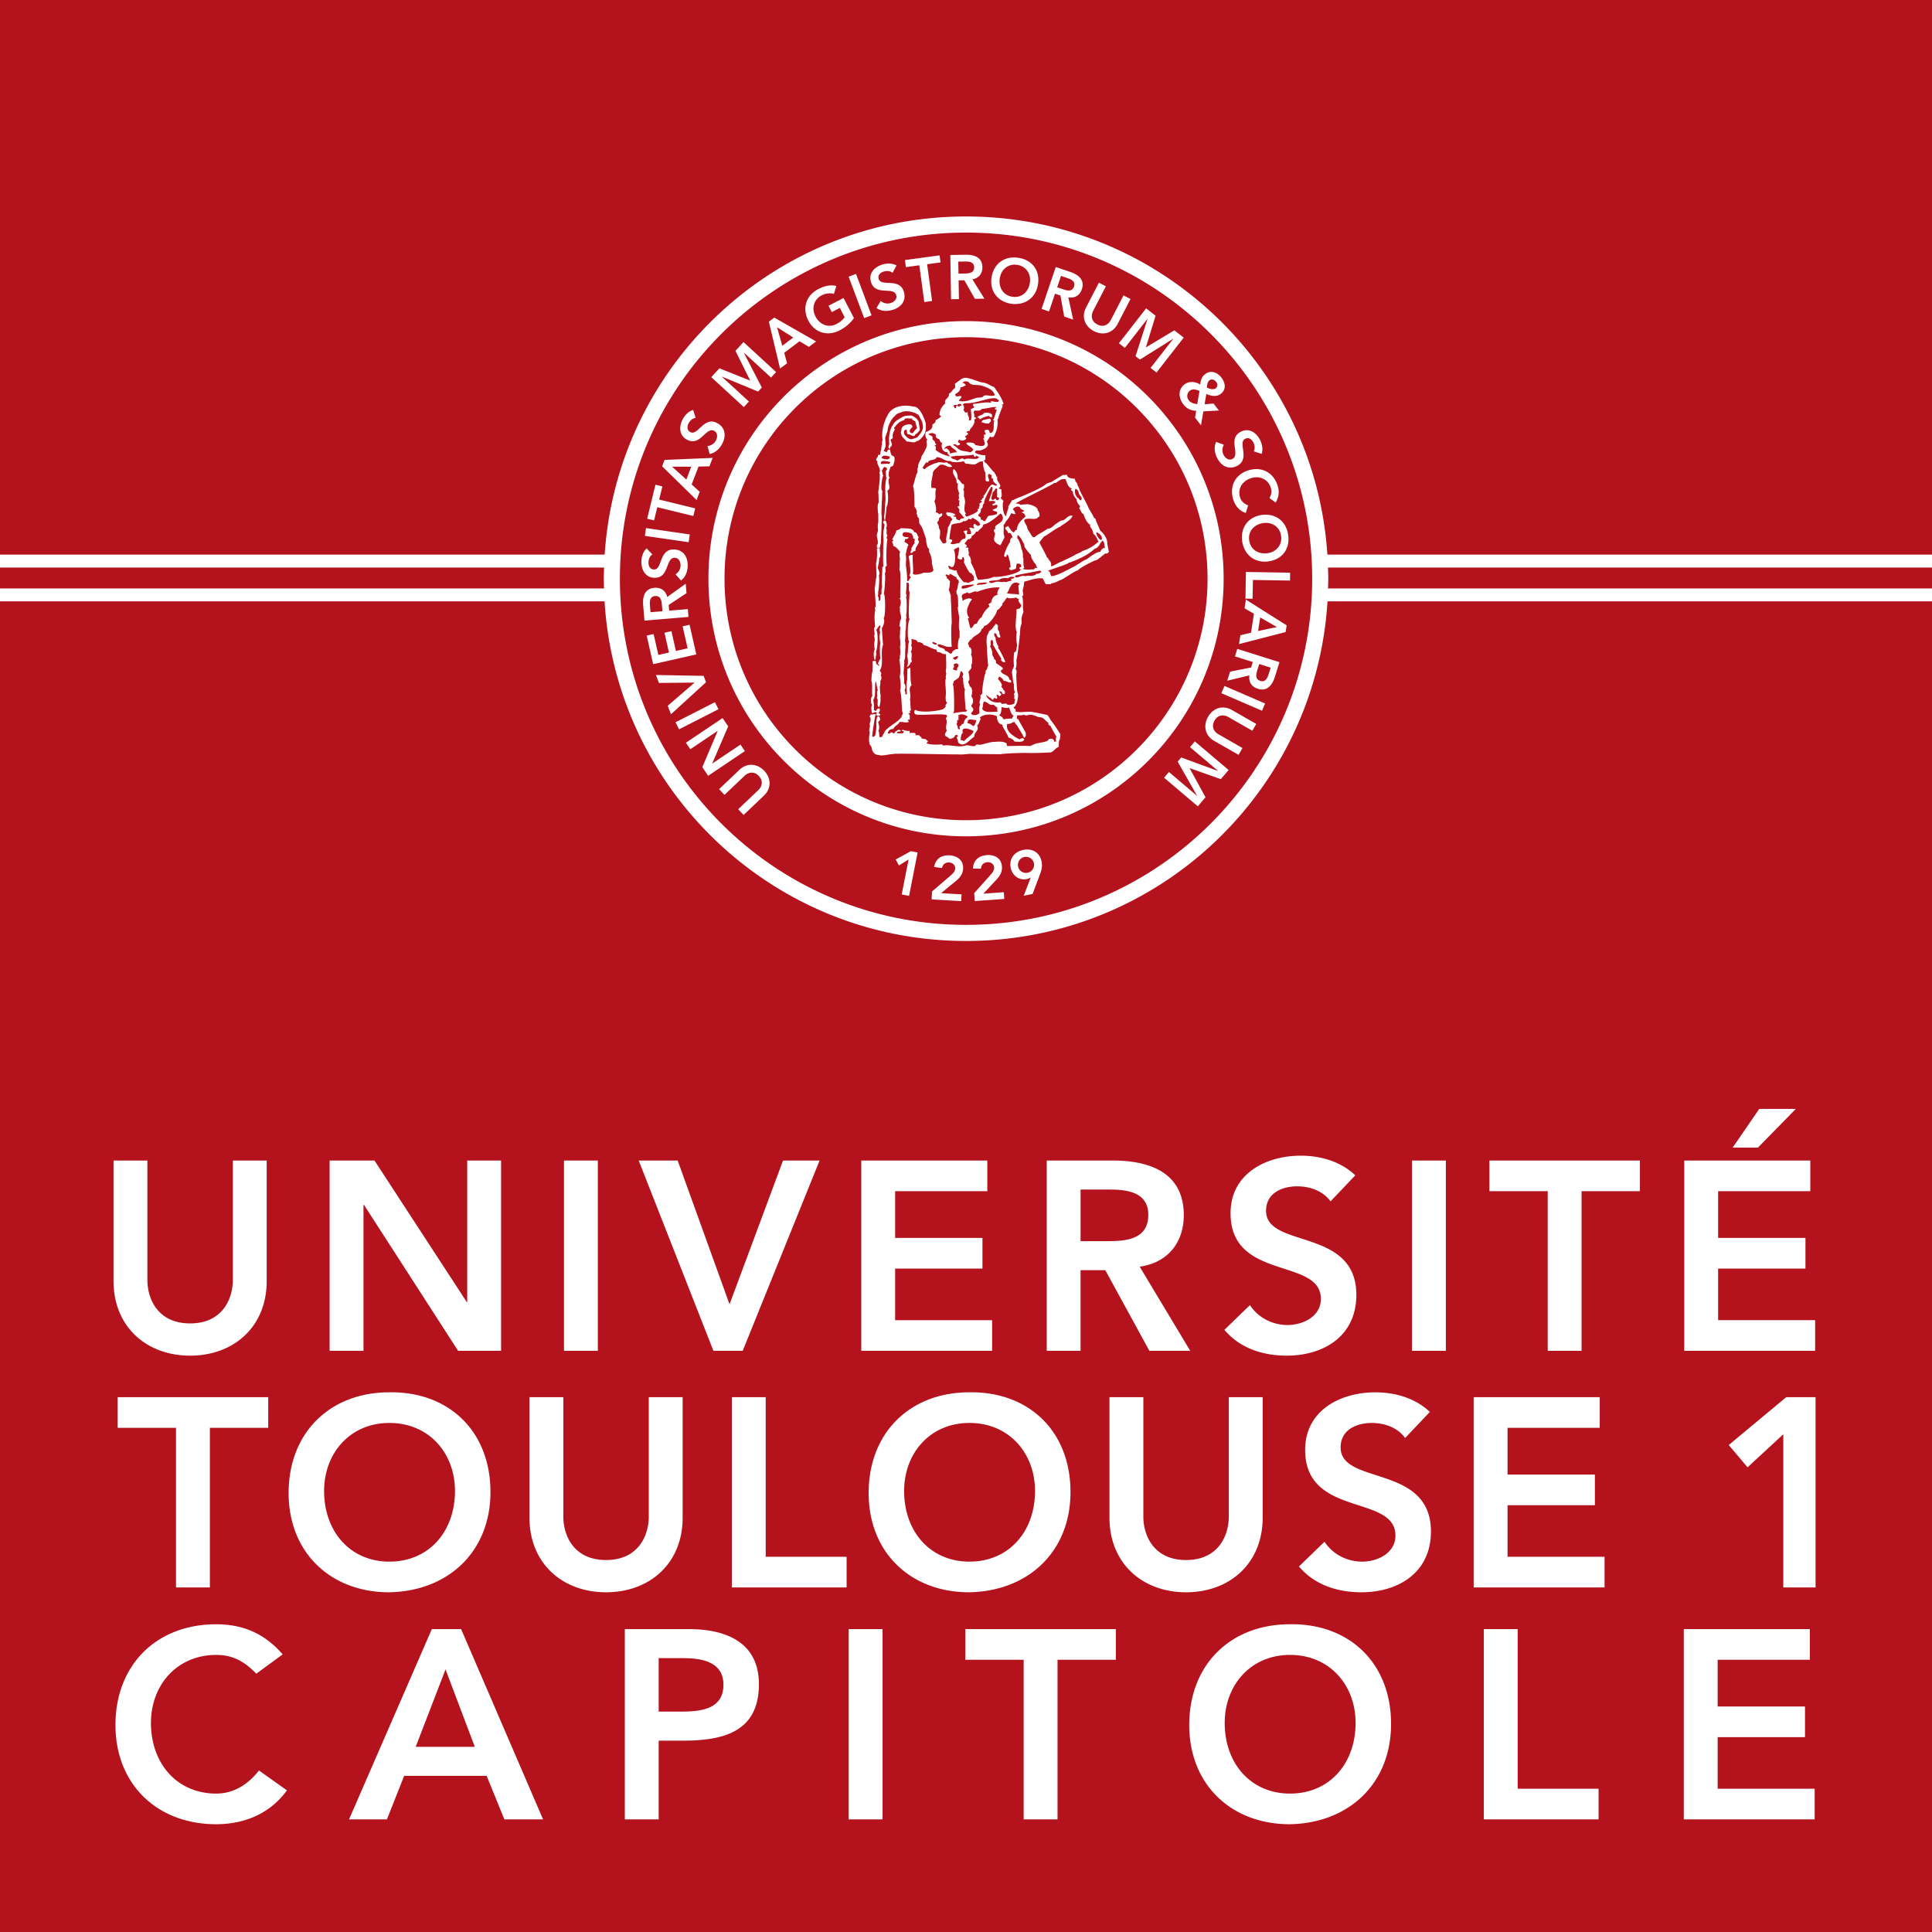<svg xmlns="http://www.w3.org/2000/svg" viewBox="0 -179.996 600 599.996"><path d="M600 420H0v-599.996h600V420z" fill="#b4131d"/><path d="M35.256 180.42v37.39c0 14.273 10.268 23.203 23.786 23.203s23.786-8.93 23.786-23.203v-37.39H72.31v37.056c0 5.847-3.169 13.522-13.27 13.522-10.096 0-13.269-7.675-13.269-13.522V180.42H35.256zm77.791 13.774l29.218 45.313h13.351v-59.088h-10.517v43.902l-.083.083-.084-.083-28.63-43.902h-13.934v59.088h10.516v-45.313h.163zm72.62-13.775h-10.516v59.088h10.517v-59.088zm44.99 59.088l23.872-59.088h-11.348l-16.614 44.652-16.107-44.652h-12.103l23.203 59.088h9.098zm75.963-49.57v-9.518h-39.148v59.088h40.644v-9.51H277.99v-16.026h27.122v-9.513h-27.122v-14.522h28.63zm61.013 7.425c0-13.269-10.68-16.943-22.032-16.943h-20.528v59.096h10.508v-25.042h7.683l13.69 25.042h12.685l-15.695-26.13c8.767-1.253 13.689-7.508 13.689-16.023zm-23.872 8.095h-8.18v-16.022h9.098c5.432 0 11.936.836 11.936 7.846 0 7.674-6.924 8.176-12.854 8.176zm56.1 26.04c-4.673 0-9.098-2.251-11.687-6.174L380.247 233c4.84 5.758 12.017 8.013 19.361 8.013 11.602 0 21.617-6.178 21.617-18.864 0-21.033-28.04-14.272-28.04-26.127 0-5.423 4.841-7.588 9.685-7.588 4.082 0 8.09 1.5 10.342 4.669l7.683-8.095c-4.592-4.339-10.774-6.092-16.944-6.092-10.937 0-21.788 5.676-21.788 17.86 0 21.116 28.043 13.686 28.043 26.625 0 5.423-5.505 8.095-10.345 8.095zm38.649 8.01h10.512v-59.088H438.51v59.088zm24.04-49.573h18.11v49.579h10.512v-49.579h18.114v-9.517H462.55v9.517zm83.797-25.54l-8.257 12.018h7.837l11.777-12.018h-11.357zm-23.288 75.118h40.651v-9.518h-30.13v-16.026H560.7v-9.513h-27.122v-14.521h28.627v-9.518h-39.147v59.096zm-457.881 73.49v-49.579h18.114v-9.518H36.547v9.518h18.114v49.578h10.517zm87.138-29.638c0-18.942-13.016-31.294-31.464-30.963-18.195 0-31.216 12.36-31.216 31.297 0 18.452 13.02 30.804 31.216 30.804 18.448-.334 31.464-12.69 31.464-31.138zm-51.662-.326c0-11.773 8.095-21.124 20.283-21.124 12.267 0 20.361 9.35 20.361 21.124 0 12.6-8.094 21.946-20.36 21.946-12.19 0-20.284-9.346-20.284-21.946zm111.348 8.258v-37.39h-10.517v37.056c0 5.847-3.168 13.522-13.27 13.522-10.1 0-13.269-7.675-13.269-13.522v-37.056H164.43v37.39c0 14.272 10.268 23.203 23.786 23.203s23.786-8.93 23.786-23.203zm25.798-37.392h-10.517v59.092h35.64v-9.517H237.8v-49.575zm94.652 29.46c0-18.942-13.02-31.294-31.468-30.963-18.196 0-31.216 12.36-31.216 31.297 0 18.452 13.02 30.804 31.216 30.804 18.448-.334 31.468-12.69 31.468-31.138zm-51.666-.326c0-11.773 8.094-21.124 20.283-21.124 12.266 0 20.365 9.35 20.365 21.124 0 12.6-8.099 21.946-20.365 21.946-12.189 0-20.283-9.346-20.283-21.946zm111.348 8.258v-37.39H381.62v37.056c0 5.847-3.177 13.522-13.273 13.522-10.101 0-13.27-7.675-13.27-13.522v-37.056h-10.52v37.39c0 14.272 10.263 23.203 23.79 23.203 13.522 0 23.786-8.93 23.786-23.203zm24.206-21.784c0-5.42 4.849-7.593 9.693-7.593 4.082 0 8.09 1.5 10.342 4.674l7.678-8.1c-4.587-4.334-10.77-6.087-16.94-6.087-10.936 0-21.787 5.676-21.787 17.857 0 21.119 28.043 13.685 28.043 26.632 0 5.42-5.505 8.086-10.345 8.086-4.673 0-9.102-2.247-11.687-6.174l-7.932 7.683c4.845 5.754 12.022 8.009 19.366 8.009 11.601 0 21.616-6.174 21.616-18.864 0-21.03-28.047-14.268-28.047-26.123zm51.843 17.945h27.121v-9.514h-27.121v-14.52h28.626v-9.519h-39.147v59.092h40.648v-9.517h-30.127v-16.022zm68.698-18.692l5.84 6.924 11.1-10.264v47.572h10.015v-59.092h-9.102l-17.853 14.86zM67.158 377.02c-12.18 0-20.28-9.346-20.28-21.95 0-11.773 8.1-21.116 20.28-21.116 4.09 0 8.094 1.248 12.437 5.84l8.184-6.007c-5.847-6.76-12.69-9.35-20.703-9.35-18.195 0-31.216 12.351-31.216 31.301 0 18.444 13.02 30.792 31.216 30.792 8.678 0 16.69-3.164 22.033-10.509l-8.678-6.178c-3.927 5.004-8.515 7.177-13.273 7.177zm66.95-51.076l-25.71 59.088h11.768l5.346-13.522h25.617l5.513 13.522h12.014l-25.45-59.088h-9.098zm-5.011 36.554l9.268-24.039 9.094 24.039h-18.362zm84.809-36.56h-19.863v59.097h10.516v-24.455h7.507c12.52 0 23.62-2.67 23.62-17.53 0-13.107-10.35-17.111-21.78-17.111zm-3.006 25.626h-6.34v-16.609h7.506c5.681 0 12.605 1.007 12.605 8.262 0 8.008-7.76 8.347-13.77 8.347zm52.67 33.461h10.517v-59.087h-10.516v59.087zm36.228-49.57h18.11v49.578h10.52v-49.578h18.11v-9.518h-46.74v9.518zm100.746-11.02c-18.191 0-31.216 12.36-31.216 31.297 0 18.453 13.025 30.804 31.216 30.804 18.444-.334 31.465-12.69 31.465-31.138 0-18.941-13.021-31.293-31.465-30.963zm.086 52.584c-12.19 0-20.283-9.347-20.283-21.947 0-11.773 8.094-21.123 20.283-21.123 12.266 0 20.36 9.35 20.36 21.123 0 12.6-8.094 21.947-20.36 21.947zm70.7-51.08h-10.513v59.092h35.636v-9.518H471.33v-49.574zm62.108 33.552h27.122v-9.513h-27.122v-14.521h28.627v-9.518h-39.147v59.092h40.647v-9.518h-30.127V359.49zM272.434-36.74c-.05 1.456 1.288 2.125.664 3.646.13.31.24.795.106.831.139 1.468-.497 4.82-.444 5.355.086.207.102 2.65.118 2.984-.53.64-.22 3.36-.118 3.479-.012 1.02.049 2.108-.053 3.038-.135.065-.11 1.346-.057 1.937.057.546-.31 1.113-.327 1.66-.036.9.506 1.818.22 2.866-.362.045-.179.885-.11 1.22.274-.078.6-.106.828-.22.057-.657.42-1.57.33-2.158-.044-.159.417-7.47.168-8.233-.078-.228.143-3.678.06-3.923.168-.322.087-2.565.221-3.258-.66-.281-.138-4.143.273-4.804-.322-.346-.208-1.125-.493-1.488.363-.318.387-.97.877-1.162.974.236.942.774.334 1.325.277.514-.085 1.66.326 2.047-.689 1.64-.334 6.28-.326 6.57-.07.134-.294 4.718-.391 4.97-.082.225-.155 1.399.224 1.656.061-.375.375-2.785.444-3.866.02-.355.253-.762.33-1.162.25-1.289.209-3.026-.056-4.196 1.517-.657-.363-3.01.721-3.972-.73-.983-.036-2.59.327-3.482.363.012.465-.24.774-.282.163-.917.735-1.978.22-2.924-.999-.11-1.04-1.166-1.219-2.1-.738-.094-.807.473-1.048.885-.26-.195-.587-.326-.99-.387.285-.155.477-1.199.611-1.268.167-1-.086-2.01-.061-3.042.192-.25.26-.877.722-1.876.008-2.088 1.765-4.49 2.202-4.64.75-1.082 1.566-.943 2.381-1.38 1.326-.386 2.65-.097 3.703.274.42.065.775.445.958.445.73.387.673 1.052 1.08 1.54.527.955.588 1.53.666 2.321.122 1.162-.967 2.427-1.672 3.242-.241.281-.93.343-1.142.46-1.31.755-2.296-.57-2.932-1.21-.22-.481-.22-1.016 0-1.277.191-.097.448-.375.665-.273.146.428.065.967.265 1.456 1.064-.094 1.235.718 2.275.481.037-.648.604-.522.913-1.023.261-.229.567-.628.681-.954-.138-.87-.277-1.538-.379-2.447-.575-1.044-1.333-1.537-2.373-1.93-.29.144-.571-.007-.922.083-.885 0-1.464.236-2.116.631-.975.588-2.03 1.053-2.602 2.284-1.032 1.268-1.382 3.984-1.1 5.84-.246.673-.502 1.504.215 1.545-.208-.538.478-.701.559-1.105.106-.53-.265-1.105-.391-1.655.179-.266.497-.392.721-.612-.26-1.126.229-1.974.604-2.647-.082-.159-.24-.236-.273-.44.844-1.036 1.63-2.133 3.205-2.435-.017-.986 1.713-.334 2.373-.554.049.693.86.616 1.11 1.109-.03.27.346 1.342.497 1.88-.2.277-.506.493-.775.828-.245.297-.502.754-.66.77-.486.041-.784-.277-.837-.554-.106-.645.616-1.085.885-1.436-.171-.142-.155-.575-.607-.717-1.118-.204-2.818.42-2.871 1.55.118.121-.127.46-.127.7-.179.465.082.498.127.959.073.705 1.341 1.599 1.603 2.092.844-.05 1.912.436 2.65.167.285-.102.518-.367.84-.38.188 0 1.15-.692 1.868-1.826.713-.926.685-2.471.575-3.752-.127-.208-1.179-4.232-3.283-5.036-.49.065-1.431-.273-1.884-.236 0 0-4.171-.669-6.251 2.181 0 0-2.675 3.887-1.97 8.499-.416.558 0 1.141-.37 1.745.211.575-.25.51.036 1.015-.371.42-.245 1.334-.555 1.823-.142-.057-.338-.065-.554-.053.208.73-.612.88-.547 1.656.004.212.355.081.33.33zm3.857-1.435c.233 1.382-2.304.689-2.471.387.037-1.048 1.843-.648 2.471-.387zm.176 1.655c.024.306-.25.31-.217.612-.832-.163-1.712.04-2.601 0-.583-1.497 2.243-.722 2.818-.612zm-5.638 75.453c-.408.664-.159 1.868 0 2.601.457-.093 1.236-.746 1.497-.053-.033.225-.282.233-.22.551.22.326 1.276.46 1.268-.167-.078-.261-.506-.155-.555-.44.261-.302.681-.926.277-1.387-.77-.122-.758.538-1.162.775-.155-.176-.51-.147-.607-.384.15-.053.142-.677 0-.774.224-.078-.057-2.04-.11-2.21.187-.461.521-1.35.497-1.656.118-.216-.094-3.952.281-4.143.22.277.355 2.312.657 2.654-.57.506.049 1.86-.383 2.484.766.534-.261 2.532.77 2.818.241-.36.396-1.762.445-2.268-.086-.195.008-.893 0-1.378-.13-.294-.253-2.182-.225-2.87.119-.258.2-1.192.115-1.607.444-.396.46-1.358.11-1.876.51-.404-.065-1.036-.281-1.379 1.41-1.822.077-5.815 1.052-8.013-.086-.175-.376-4.979-.384-5.195.143.057 1.138-2.08.547-2.98.628-.6.595-7.202.057-7.68.15 0 .673-5.99.277-6.3.46-.354.18-1.174.22-1.871.082-.273.371-.33.445-.612-.282-.889-.135-7.446.22-8.062-.387-.232-.31-.95 0-1.215-.64-.387.029-1.782-.498-2.32.527-.477.192-2.255-.334-2.32-.18-.02-.457.224-.49.33-.232.652.42.591.38 1.105-.02.35-.196.901-.167 1.215-.196.318-.229 1.04-.212 1.326-.057.314.102 2.344.049 2.813-.062.53-.204 6.953 0 7.401-.041.204-.343.143-.384.339.184.383-.408 5.207 0 5.909-.163.277-.326 1.814-.167 2.377-.88.143.208 2.271-.995 2.1.184-.595-.024-1.26-.273-1.606.294-.147.139-.877.163-1.102.155-.403.526-4.224.224-5.252.58-.505-.265-1.933-.334-2.21 0-.09.607-2.814.44-3.09.726-.633.025-2.052.22-2.982-.358-.187-.709.082-.99.163.318 1.191-.066 4.392-.22 4.474.081 1.651.244 4.432.057 4.587-.22.38-.257 2.602-.392 2.704-.224.636.306 4.433.22 6.243-.285-.012-.212.677-.106.995-.4 1.505-.175 3.56-.057 5.191-.86.612.322 2.165-.387 2.822.301.265.224.913.277 1.431-.135.257-.2 1.252-.11 1.713-.053.212.073.734.11.995-.46.889-.387 2.455 0 3.372.302-.081.298-.913.387-1.435.143-.233.066-.95 0-1.22.518-.848.792-5.871.058-6.74.179.016 1.304-2.308 1.325-.938-.155.029-.412 1.366-.057 1.66-.375.999-.204 2.479.057 3.482-.29.025-.155 4.514 0 4.637-.29.501-.547 1.04-.779 1.602.061.33.526.245.444.718-.281-.16-1.215-.432-1.048-1.378-.244-.294-.88-.151-1.105.053.114.452.02 3.03 0 3.095-.244.693-.244 1.598-.334 2.593-.024.286.188.783.22 1.272.09 1.297-.118 2.745.114 3.7-.64.533-.603 2.148-.114 2.813zm73.03-50.207c.134-1.794-1.844-3.812-2.1-3.812-.123-.286-1.444-3.25-1.49-3.536.013-.171-.244-.493-.5-.501-.539-1.37-1.432-2.39-1.982-3.748-.058-.27-2.447-4.677-2.488-4.922.008-.187-.404-1.158-.665-1.488.004-.926-.848-1.003-.775-1.986-1.047-.204-2.369-.143-2.487-1.268-.428-.02-.832.126-1.215 0-1.08.68-2.227 1.329-3.315 2.039-.612.395-.89.252-1.93.77-1.443 1.509-8.954 4.433-9.227 4.535-.673.2-.804.595-1.273.436-.469.652-.807 1.44-1.325 2.047.396.306-.868 2.524-.497 2.981-1.105.073-1.452-4.004-.938-4.698-.25-.37-.726-.518-.885-.99.693-.482.008-2.003.273-2.708-.338.18-.693-.11-.877-.278 1.517-.917-1.105-2.087-.391-3.535-.404.061-.465-.232-.44-.6-.184 0-.474-.558-.494-.778-.285.024-2.206-2.496-2.373-2.65-.143-.131-.857-.564-.89-.996.013-.245.441-.073.441-.334v-1.326c-1.297-.004-2.332-.281-3.144-.77-.187-.95.848-.616 1.431-.718.828-.147 2.023-.75 2.21-1.162.478-.367.237-1.126-.048-1.603.359-.48.644-1.044.99-1.541.363.22.91.244 1.163 0 .783-1.346 1.394-3.177 1.154-5.363.081-.175.322-.195.338-.44-.114-.342 1.11-3.136 1.321-3.817-.053-.143-.334-.065-.33-.273.175-.094.453-.094.55-.273-.64-2.12-1.867-3.658-2.984-5.305-.029.187-1.896-.845-2.092-.938-.722-.273-1.232-.396-1.823-.44-.38-.03-3.307-1.244-4.645-1.387-1.125-.114-1.688.505-2.316.942a20.23 20.23 0 0 0-1.276.938c.196.273.09.836.11 1.272-.84.387-1.048 1.415-1.929 1.77.2 1.496-1.696 1.63-1.105 2.98-.938.877-1.774 1.836-1.827 3.593.126.229.465.237.502.547-.571.363-.975.864-1.717 1.052.102.889-.518 1.064-.991 1.382.204 1.456-1.011 1.974-2.047 2.373-.286.853-.037 1.945.506 2.32-.539.376-.09 1.232-.172 1.827-.134 1.044-1.513 3.144-1.655 3.369-.004.245-.119.526-.167.713-.033.315-1.032 1.534-.885 2.77-.339.024-.18 1.345-.274 1.708-.285-.004-1.137 3.747-1.329 4.037.57 1.378.38 5.93.497 6.512.213.106 1.02 1.464.56 1.99.142.11.362.702.33 1.101.721.392.424 1.048.546 1.774.073.404.542.844.779 1.325.391.804 1.272 3.544 1.378 3.756-.106 1.077.392 2.284.392 2.54.395.286.676.771.493 1.493.408.265 1.044 2.565.88 3.54.14.114.241 1.43.502 1.929-.167 1.235-1.94.864-3.209.994-.163.184-2.634.97-3.205.274.338-.808-.273-5.098.057-5.91-.522.12-1.182.107-1.321.608.02.253.705 4.046.44 5.192-.06.24-.24.452-.22.611.033.33.481.453.44.767-.607.134-.37 1.11-1.162 1.052.098-1.505-.318-4.535-.383-4.808.061-.432.004-1.06 0-1.21.175-.486.04-1.995-.057-2.268.293-1 .35-2.223.88-2.985-.383-.375-.778-.759-1.374-.934.282-.212.31-.546.27-.832.452-.118 1.096-.049 1.105-.604-.808-.04-1.713-.044-1.82-.668-.256-1.468 2.085-.75 2.762-.494.15.502.693.816.44 1.546 1.073.016.155.97.555 1.435-.49.412-.686 1.122-1.105 1.607.37.514-.404.93-.168 1.488.677-.028.885-.742 1.497-.664-.102-1.489 1.032-1.758 1.1-3.091-.48-.123-.317-.845-.11-1.159-.464-.546-.431-1.598-1.435-1.606-.318-1.444-2.487-1.048-4.086-1.215-.379.305-.742.624-1.386.665-.22 1.12-.852 1.835-1.268 2.76.024.233.31.204.33.44-1.011.51.249.873-.11 1.607 1.003.36 1.562 1.158 2.21 1.88-.265.44-.18 1.399-.167 1.713.204-.025-.004.966 0 1.541.008.343.098 1.64-.11 2.21.726.694.094 7.769.387 8.674a1.202 1.202 0 0 0-.277.383c.616.665.318 1.986 0 2.765.118.183.106 1.064.11 1.325.012.404.302.922.33 1.44.05.652-.044 1.044-.33 1.488.016.261-.102 1.089-.22 1.493.522.212.294 1.121.22 1.655.086.192-.098 1.888-.057 2.096.187.09.196 2.61.057 2.765.012.253.326 2.182-.11 2.87.192.127.11.833-.11 1.163.212.457.57 4.094.11 5.142.082.188.632 3.311.11 4.47.477.575.498 4.905.604 5.093.032.06-.062 1.39.338 1.81-.094.257-.501 1-.501 1.215-1.367 1.852-3.785 2.663-5.192 4.478.086.155-.66 1.133-.66 1.378-.18.233-.363.445-.775.44-.51-.334-.07-1.626-.555-1.981.486-.698.213-1.978-.053-2.712.208-.285.478-.518.665-.832-.167-.432-.106-1.109-.832-.987-.355.502-.44 2.268-.383 2.484.04.122-.008 1.892-.22 2.65.15.033-.135.306-.11.77.06.123-.853.715-.942.335-.094-.4.88-6.5 1.052-6.908-.543-.183-1.052.286-1.546 0 .029.388-.269.437-.334.722.542.429.322 1.66 0 2.157.065.192.134 1.126.061 1.212-.188.407-.249 1.109 0 1.492 0 0-.571 2.72.09 3.996 0 0 .562.563.562 1.24 0 0 .335 1.92 2.215 1.835.705.506 4.037-.444 4.086-.22.66-.24 1.464-.114 2.32-.163.371-.033 1.876 0 2.26 0 1.267-.013 16.103.277 17.407.22.857-.045 1.799-.204 2.598-.171.877.04 8.881.102 9.11.114.359-.224 6.696-.473 8.563-.392 1.848.086 6.684-.167 6.904-.163 1.117-.306 1.452-1.386 2.54-1.708.102-.877-.057-2.015.445-2.488-.04-.192.077-.954.106-1.44-.832-1.37-2.108-3.327-3.026-4.416-.02-.016-.677-1.345-1.109-1.606-.24-.029-2.177-.486-3.205-.66-.967-.164-1.73-.38-2.765-.335-1.22.06-2.683.269-3.866-.053.115-.163.029-.522.053-.771-.252-.114-.599-.139-.611-.497 1.01-.759 1.3-2.243 1.39-3.923-.032-.13-.07-.27-.114-.498-.298-.514-.396-4.759-.444-4.97-.151-.804.444-2.044-.274-2.594.47-.632.33-2.582.274-2.712.354-.754 1.215-8.38 1.219-9.501 0-.885.367-1.423.436-2.04.045-.37-.073-.754-.049-1.108.07-.942.36-1.697.66-2.48-.435-.538.107-4.118-.546-4.697.816-.2.204-1.269.274-1.995.114-.138.448-1.773.436-2.536 1.786-.436 3.487-1.223 5.693-1.052.469.497.628 1.285 1.048 1.827h1.553c.11-.082.102-.294.27-.33.876.06 2.3-.836 2.544-.89.954-.191 4.747-3.058 5.521-3.037.298-.604 5.04-3.201 6.076-3.316.123-.093 1.803-1.44 2.54-1.99.519.204.845-.257 1.102-.489-.061-.249-.16-.44-.16-.612l-.387-2.043zm-3.263-3.425c.665.318 2.023 1.223 1.493 2.373-.78.237-2.047-2.369-1.493-2.373zm-6.63-13.534c.517.37.787.142 1.109 1.545.444.979 1.133.97.717 2.043-.758.098-.57-.754-1.215-.77-.787-1.212-.897-1.644-.611-2.818zm-22.755 8.066c-.032.212.184.713.274.831-.025 1.815-1.84 1.835-2.484 3.034.057.127.273.816-.334.775-.033.612.208.942.391 1.326-.196.68-.68 2.07.05 2.54.15.375 1.357.893 1.496 1.052.322-.342.497-.803.717-1.272.184-.383.575-.901.608-1.325.02-.294-.184-.62-.224-.938-.086-.857.114-1.815-.053-2.761.269-.253.68-.942.721-1.162.718-.718 1.244-1.636 1.713-2.602.339.188.869.493 1.321.224-.334-.4-.318-1.154-.885-1.32.306-.71 1.848-1.424 2.374-.445-.078.191.811.644 1.174.799-.085.257-.616.522-.954.522 1.562.44.913.864 1.435 1.22-1.162 1.165-2.618 2.054-2.752 4.252-.636-.045-.591.592-1.003.775-.559-.167-1.513-1.652-1.656-1.99-.33.228-.917.22-.983.718.004.248.918.954.93 1.492.22.017.31-.102.555-.053.436.294.62.848.827 1.379-.464.02-.966.99-.774 1.488-.217.057-1.709 2.728-1.876 4.367.085.135.38.058.444.22.347-.057.327-.48.44-.774.474.102.71 1.284.723 1.655.301.323.28 1.66.493 2.268-.196.06-.396.122-.493.273-.02.53.407.726.713.665.449-.09.881-.351 1.158-.33.498-.278.127-1.42.612-1.714.726.03 1.366.14 1.207 1.049-.049.155-.603.024-.546.444-.004.249.318.163.444.277-.18 1.334-6.378 2.529-8.176 2.374-.114-.009-.628.126-.828.22-.938.44-3.845.71-4.314.664-.18-.273-.975-2.234-.767-2.373-.15-.29-1.26-2.756-1.386-2.875.102-1.011-.216-2.01-.824-2.487.506-.591-.302-1.456.049-2.039-.094-.318-.653-.167-.938-.281.073-.204.392-.16.44-.384-.004-.448-.464-.448-.664-.722.13-.587.697-.738.836-1.325.669-.134 1.329-.29 1.32-1.105.653-.265 1.082-.762 1.387-1.382h.604c.42-.848 1.488-1.052 1.607-2.21 1.614.065 5.178-3.234 5.297-3.369.232.066.314.282.554.335zm6.41 12.984c.266-.327-.289-2.46-.505-2.541.216-.253-.787-3.12-1.207-3.095.02-.363.114-.657.11-1.052.824.501 1.411 1.717 1.929 2.707.204 0 .098.433.224.938.053.261 1.586 2.235 1.986 2.594-.057.815 1.223 2.797 1.603 2.989-.029.53.29.701.497.99-.35-.028-1.101-.052-1.048.498-1.044-.093-2.744.306-3.588-.22.085-.167.448-.065.493-.277-.502-.84-.061-2.626-.493-3.531zM316.395 4.71c-.697-.363-3.046-.14-3.735-.518.8-.363 1.146-4.547 4.02-2.875-.064.29-.362.338-.44.607.013.322.322 2.463.155 2.786zM314.03-.228c-.106.208.106.306.057.612-.738-.008-1.863.66-2.182.24-.717.33-1.276-.052-2.405.033-.473.033-.987.326-1.387.371-.35.037-.807.123-.934-.48.061-.217 2.109-.274 2.985-.441.225-.053.388-.25.604-.335.64-.257 1.64-.375 2.32-.167.343-.444 1.305-.66 1.929-.33-.016.473-.62.37-.987.497zm-4.204 4.975c-1.297.184-1.79 1.179-2.035 2.427-.294.105-.49.293-.779.387.057.294.155.546.339.713-1.044.938-1.982 1.97-2.492 3.43-.738.408-1.121 1.158-1.492 1.933-1.22.065-1.065 1.321-1.933 1.492-.38-.652-.628-2.687-.881-2.87.008-.286.334-.253.44-.44-.567-.6-.803-1.591-.611-2.713.085-.46.4-1.097.611-1.598.237-.571.591-1.052.885-1.325-.877-.8-2.3.024-2.985.44.139-.632-.314-1.085-.167-1.656.192-.705 1.174-.546 1.602-1.052 1.008.987 1.97-.71 3.039-.11 2.108-.713 4.147-1.484 7.07-1.382-.273.689-.97 1.346-.611 2.324zm-11.708 41.59c-.081.053-.212.045-.163.22-.224-.016-.224-.253-.497-.22.024-.648-.151-1.101-.44-1.435.224-.314.326-.698.22-1.216.195-.065.342-.167.603-.163-.473-.281.098-1.048-.273-1.325.334-.29 1.023-.42 1.66-.281.293.069 1.231.448 1.268.664.028.192-.453.473-.608.66a3.638 3.638 0 0 0-.66 1.498c-.673.065-.657.815-1.326.88.127.192.155.47.216.718zm-2.206-13.698c.05-.358.375-.86.22-.99.245-.335 2.04-1.232 1.66-1.493.326-.163.38-1.374.604-1.717.48.078.55.555.779.885-.16.33-.424 1.122 0 1.379-.229.077.212 3.372.546 3.425-.424.416.102 4.755.167 6.19.074.143.286.155.44.22.005.282-.248.31-.33.494-.677-.135-3.817.444-3.976.444-.09-.183.147-.22.22-.444.14-.396.115-8.221-.33-8.393zm-.334-19.002c0-.294-.24-7.805-.33-8.12.167-.374-.078-.9-.22-1.324a3.493 3.493 0 0 0-.388-.942c.249-.637.375-1.99.33-2.484.343.045-.44-1.023-.995-1.21.408-.515-.383-.551-.326-1.057.375-.16.84.04 1.048.22.24-.012.106-.404.22-.55.783.301 1.338.836 2.153 1.105-.077.554.274.693.612.832-.053.379.208.615.049.937-.237-.024-.314 2.15-.77 2.594.077.245.277.502 0 .665.77.424.542 3.433.607 4.09-.355.29.33 3.013.334 3.364 0 .485-.297 3.466.11 4.147-.016.277 0 1.427 0 2.1-.477.314-.656 3.12-.444 3.646-.869-.302-2.051.864-1.819.99-.665 1.04-1.26-.57-2.21-.44-.143-1.358-2.32-.673-2.377-2.1 1.712-.04 2.63 1.183 4.416.722-.135-.493-.285-6.863 0-7.185zm9.554-36.57c.229-.106.106-.685.486-.628-.22-.962 1.814-4.612 2.173-5.159 1.342-.624-.591 3.69-.665 4.351.596-.028 1.88-.216 1.913.245.293.424-.632.49-.853.787.131.893 1.358-.416 1.57.396.139.787-1.068 1.113-1.419 1.117-.028.877 1.318.306 1.358 1.117-.028.849-2.173.67-2.793.979-.412.49-.636 1.17-1.105 1.607-.522.024-.624-.665-1.158-.445-.127-.13-.02-.497-.053-.717-.339-.2-.722-.351-.832-.775.44-.404.983-.885.832-1.709.138-.395.811-.55.546-1.166zm-.713 5.799c-.131.244-.388.358-.612.501-.465-.139-.787-.424-1.105-.722-.277.074-.302.396-.437.612.135.326.261.66.33.77-.387.274-1.133-.48-1.602 0 .22.335.6.987.604 1.713-.355.18-.914.212-1.325.058-.11-.306.175-.571.11-.995-.433-.184-.816.134-1.154.22.342.546.999 1.48.44 2.267-.966.07-1.338.726-1.713 1.378-.983-.045-1.806.645-2.707.167.045-.468.505-.526.44-1.105-.135-.228-.534-.204-.828-.277.09-1.566.4-2.916.608-4.36.848-.815 3.005-.317 3.707-1.275.831.22 1.317-.36 1.704-.771.338.375.975.208 1.052-.282.987.547 2.072.995 2.488 2.1zm-8.78 13.26c1.313-.06 1.126-4.982.542-5.3.4-.42.959-.67 1.55-.885.343.73-.2 1.949-.049 2.096-.045.489-.432.815-.224 1.382.338.2.815.518 1.268.281.147-.212.065-.64.334-.721.482.163.437 1.121.273 1.602.066.228 1.693 3.479 1.995 3.368.66.07.672.804 1.154 1.048-.02.465-.086.796.06 1.163-.525.379-1.312.497-1.822.884-.436-.101-.791-.277-1.387-.216-.375-.338-2.324-2.614-2.205-3.653-1.09.163-1.391-.449-2.325-.44.05-.474-.347-.498-.326-.943.558-.2.705.359 1.162.335zm6.843 5.416c.028.469-1.852.824-2.08 1.04-.277-.033-2.243.803-1.672-.514.216-.322 3.197-.554 3.752-.526zm-5.187 26.624c-.649.07-1.024-.126-1.383-.33.16-.388.616-.816.22-1.272.241-.792 1.534-.665 1.55.11 0 .44-.665.823-.387 1.492zm-1.273-3.976c.592-.016.885-.57 1.546-.33-.102.538-.465.82-.88 1.044-.335-.13-.702-.224-.666-.714zm3.038 23.42c-.9-2.333 2.561-1.053 3.312-.551-.58 1.423-2.068 1.94-2.924 3.09-.355-.036-.653-.415-1.052-.22-.139-.436.114-2.279.664-2.32zm3.259-2.097c-.592-.293-.934-.836-1.766-.885-.306-1.859 1.509-.966 2.65-.995-.154.767-.346 1.497-.884 1.88zm1.015-43.853c0-.073 0-.689 1.855-.677.36-.118.934-.016 1.387-.053-.016.718-2.904.64-3.242.73zm6.492-29.841c-.392.473.028 1.725-.22 2.434.146.224.534.204.668.445.017.456-.26.624-.668.656-.274.025-.14-.367-.327-.436-.526-.086-.579.371-.942.326-1.015-.106.005-1.676-.053-2.373.42-.302.706-.726.942-1.215.147.069.457.273.6.163zm-6.623-10.268c.367.053.535.31.885.383-.595 1.121-2.716.27-4.037.555-.163.036-.342.17-.493.167-.249-.016-.465-.27-.665-.281-.575-.025-1.203.59-1.655.664-.522-.53-1.782-.326-1.933-1.215.57-.204 1.341-.037 1.382-.273 2.035.024 3.968-.053 5.685-.335.053.302.09.608.391.665.257 0 .281-.236.44-.33zm7.071-17.241c-.183.946-1.749.33-2.43.277-.22.057-.053.334-.053.502-1.941-.343-3.654.26-5.526.33-.293.448.147.697.33.99-.232.364-.725.457-1.108.661.102 1.069.334 2.492 0 3.483-.273.04-.424-.05-.657-.05.494-.892-.51-1.349-.277-2.49-.261.04-.465.13-.722.167-.212-.261-.383-.571-.656-.771.285-.494.334-1.5-.229-1.717.498-.579 1.003-.436 2.047-.493 1.285-.078 2.7-.473 4.086-.832 1.301-.33 3.042-.914 4.306-.608.36.09.478.477.89.55zm-12.816-2.427c.48-.367.795-.799.828-1.602.73-.013 1.056-.416 1.655-.555-.187-.395-.42-.758-.995-.77.233-.596 1.085-.629 1.713-.388.257.098.297.355.497.498.775.554 1.672.468 2.818.55 1.11.078 3.095.91 3.87 1.492.559.416.979 1.077 1.105 1.656-1.064.457-2.124-.118-3.152.057-.33.057-.555.473-.828.55-.432.135-1.027.05-1.553.172-1.738.4-3.454 1.533-5.624.938.171-.51.66-.706.824-1.22-.245-.599-1.146.045-1.709-.22-.595-.66.05-.778.55-1.158zm-.163 4.033c.208-.554 1.276-.689 1.378.05-.46-.066-.587.195-.832.334-.26-.066-.457-.2-.657-.335-.301.074-.228.51-.338.78-.171-.033-.253.036-.38.052-.15-.216-.048-.693-.497-.608.168-.383.922-.607 1.326-.273zm-.057 12.483c.338-.155.9-.094.933-.555-.122-.249-.407-.355-.66-.497.02-.388.22-.588.33-.881.542.611 2.063.407 2.267-.388.041-.265-.346-.094-.387-.273.073-.612.775-.587.938-1.105 0-.294-.306-.281-.498-.387.02-.465.559-.412.942-.502.135-.139.11-.445.225-.604.134-.093 1.716-1.68 1.215-2.932.196-.105.506-.118.55-.383-.044-.269-.363-.26-.55-.383.22-.657-.424-1.521.106-1.99.86-.033 1.953.183 2.161-.498 1.578-.11 3.05-.632 4.575-.611-.036.318-.432.265-.383.66.061.229.383.061.55.061-.326 1.163-.636 2.345-1.104 3.373.008.155.232.098.391.106-.481.954.114 2.993-.722 3.588-.322.453-.64.335-.832 0 .086-.836-1.141-.942-1.488-.44-.057.559.347.657.33 1.158-.183.073-.469.045-.603.171.028.36.346 1.142-.229 1.158.045.184.143.298.392.274-.245.53.171.803.167 1.162-.016 1.33-1.912.697-2.924.554-.387-1.137-2.867-.725-2.712-.721-.452.62 1.636 1.166 2.047 2.157-.195.383-.579.563-.88.828-1.08-.335-2.096-.322-3.042-.665-.91-.33-1.46-1.362-2.374-1.599.265-.477 1.08-.216 1.269.164zm-2.043 0c.379.97 1.692.99 1.933 2.1-.906-.094-1.375.244-2.1.33-.041-.86-.572-1.236-1.106-1.603-.346-.032-.379.245-.717.22.346-.664.937-1.088 1.99-1.047zm-4.535-3.312c-.245.857.55 1.142 1.105 1.379.155.473.27.982.832 1.048-.457 1.447.143 2.985 1.709 2.932-.094.758.522.803.664 1.325-1.778-.416-3.303-1.085-4.477-2.1.269-.392.204-1.113-.216-1.272.012-.245.48-.037.444-.33.086-.29-.187-.22-.281-.331.053-.848-.69-.893-.881-1.493.314-1.04-.836-.889-1.211-1.382.62-.542 1.92-.448 2.312.224zm-1.374 16.458c-.371-1.7.616-4.465.383-4.64.396-1.154 1.427-1.664 2.153-2.488 1.599-.558 2.394 1.097 3.866.498-.143-.298-.395-.481-.608-.718-.293-.07-.913-.408-1.105-.66-.868.473-2.19-.355-2.985.22-.375-.045-2.968.983-3.861 1.99-.36-.029-.335-.44-.718-.44.506-.494.734-1.257 1.268-1.717.257-.05.265.142.502.11.208-1.236 2.406-.502 2.65-1.709 1.856-.053 2.48 1.42 4.364 1.158.705.791 3.87.172 4.138.11.147.318.355.575.608.775 1.085-.085 1.737.33 2.602.22.978-.126 1.586-1.227 2.752-.884-.081 1.308.453 3.31.722 3.315-.037.885.098 1.598.057 2.487.16.306.759.494 1.105.273.045-.807-.774-1.79-.053-2.263.396.025.502.343.885.388-.15.403-.22 1.105.384 1.052-.086 1.13.689 1.41 1.21 1.929-.163.738-1.125-.192-1.54-.053-1.314.754-1.6 2.524-2.66 3.53.02.16.11.233.119.388-.22.24-.6.326-.555.828h-.44c-.045.38.432.228.44.559-.281.383-1.183.538-.665 1.097-.065.293-.518.632-.216.942-.106.155-.302.216-.493.281-.02.253.102.363.102.603-.954.775-2.198 1.26-3.479 1.713-.448-.134-.685-.766-.167-.995-.954-.477-.334-3.213-.33-3.368.02-.13-.139-1.737-.334-1.713-.123-.766.175-1.83-.274-2.377.38-.224.257-.958.274-1.546-1.024-.17-1.101-1.288-1.93-1.655-.032-1.44-.37-2.582-1.325-3.095-.774 1.63 1.142 2.552.938 4.147.119.175.225.359.498.383-.437.991.045 2.247.334 3.038-.269.433-.085.922-.06 1.489.015.236-.205.236-.213.444-.008.245.302.171.383.33-.159.47-.232 1.044 0 1.497-.167.122-.383.204-.607.273.065.608.925.95.436 1.599.126.248 1.334 1.668 1.664 1.875-.384.384-1.42.102-1.387.893-.583-.17-1.386-.375-1.21-1.113-.278-.114-.698-.073-.886-.273.074-.273.624-.07.665-.383-.49-.653-1.61-.681-2.602-.832-.175.045-.155.285-.273.387.22.555.53 1.02 1.383.938.049.437.407.55.554.885-.155.4-.767.946-.554 1.052-.16.286-.665 1.493-.836 1.488.081 1.713-.796 2.953-.437 4.584-.155.306-.607.318-.99.388-.49-.437-.792-1.049-1.11-1.656-.004-.245.449-2.87-.22-2.924.077-.26-.192-1.615-.497-1.607-.147-.338.293-.958.497-.995-.387-1.146 1.464-1.044.938-2.153-.388-.057-.485.172-.775.224-.44-.138-.55-.59-1.215-.501.485-.995-.261-3.307-.38-3.593.751-.778 0-2.728.551-3.698-.134-.453-.88-.306-1.435-.33zm1.651 48.278c-.016.13-.081.212-.053.387-.632-.081-1.321-.114-1.325-.827.608 0 .893.318 1.378.44zm24.141 24.365c.139.514.518.807.832 1.154.04.265 1.892 3.038 2.096 3.813.294-.127.864-.6.445-1.766-.062-.196-2.1-3.625-2.154-3.927-.11-.224-.277-.208-.554-.159.114-.269.114-.657.106-1.056.542-.265 1.708.09 2.1-.33.71.57 1.57-.045 2.324.057.473.065 2.072.587 2.26.774 1.606-.203 2.075 1.2 3.099 1.766-.25.624.37.738.668 1 .025.187 1.158 2.315 1.815 3.31-.27.302-.281 1.008-.057 1.383-.212.077-.486.102-.714.163.102-.922-.795-1.052-1.607-.88-.158 1.06-3.062 1.06-3.144 1.325-.53-.184-2.267.68-2.597.88-2.32-.138-4.84-.016-7.185 0-.094-.232-.302-.518-.106-.717-1.012-.877-2.618-.64-4.42-.555-.64.033-3.002.718-3.59.832-.823.159-1.618-.367-1.822.44-1.06.176-1.794-.301-2.932-.22-2.043.828-4.645-.302-7.07.053-.176-.029-.197-.204-.22-.383-1.555.171-3.63.208-4.858-.278-.06-.407.445-.252.335-.717-.127-.265-.555-.225-.56-.608-.541.041-.827-.167-1.32-.163-.033-.583-.64-.587-.78-1.048-.407-.008-.823-.016-1.153.049v-.55c-.31-.372-1.199-.168-1.823-.22-.134-.156.057-.347 0-.604-.868.008-1.59-.118-2.157-.392-.147.045-.196.176-.167.392.11.191.253.012.497.053.086 1.117-1.358.518-2.1.713-.102-.746.812-.477 1.22-.713-.058-.335-.527-.257-.665-.502-.481.384-1.175.555-1.383 1.215-.542.02-.465-.354-.885-.33-.448.033-.77.905-1.158.11.314-.66.747-1.199 1.766-1.158.318-1.028 1.5-1.19 1.88-2.157.869-.15 1.95.342 2.814 0 .11-.42-.265-.355-.22-.714.285.029.448-.073.668-.11-.2-.526.237-1.688-.558-1.607.175-.346.477-.24.668-.554.061-.265-.22-.18-.22-.383.098-.172.347-.2.436-.388-.285-.946-.102-2.365-.326-3.368.522-1.39-.738-3.4.494-4.306-.453-1.489-.286-3.589-.384-5.416-.44-.008-.522.327-.942.335.074.925-.118 2.89 0 3.2-.367 1.334-.195 3.186-.118 4.694.09.282.061-.085-.546 0 .126-.436.045-.995-.22-1.215.46-.562.4-1.794-.164-2.21.212-.632-.012-2.618-.114-2.924-.045-.232.4-4.204.171-4.204.526-.359.229-2.932.38-3.535.065-.25.044-2.304-.11-2.484.06-.322.248-2.822.11-2.928.24-.57.301-3.242.17-3.698.164-.147.237-.959.054-1.158.27-.963.281-5.155 0-5.913.143-.135.294-.714 0-.775-.037-.791.27-2.985.11-3.532.126-.122.522-.044.66 0 .392.677-.138 2.341.34 2.818-.009.278-.588 8.09 0 8.503-.723.97-.767 6.597-.12 6.907-.5.502-.272 3.597-.603 4.033-.016.29.139.449 0 .494.184 1.027.4 2.43-.118 3.262.098.294 1.211-.807 1.06-1.272a.792.792 0 0 0 .494-.33c-.44-.865.334-2.43-.388-3.096.416-.35.555-1.455.11-1.875.31-.449.11-1.403.168-2.1.62.338 1.745.167 1.827 1.044.88.036 1.7.142 1.871.888 1.497.27 2.378 1.163 3.927 1.383.163.249.302.542.384.88 1.109-.236 1.46.747 2.707.555-.07.804.22 4.95-.11 4.975.135.286-.077.922.22 1.048-.098.253-.354 1.289-.11 1.542-.518.354.045 3.825-.053 4.807-.045.429-.29 2.48.383 2.65-.085.315-.84 1.139-.44 1 .135.212-.395.763-.66.938.212.33-6.582 1.643-8.841.33-.42.6-.396 1.317.391 1.489 1.354.305 8.058-.404 9.44.171.208.49-.195.779-.33 1.097.816.88-.326 2.654.33 3.654-.15.51-.611.884-.55 1.382.073.632 1.056.648 1.321 1.211 1.02 0 1.623-.404 1.884-1.162.33-.016.632-.008.77.171-.015.314-.285.371-.33.657.2.444.368.925.44 1.492 1.852 1.864 3.606-1.031 4.976-1.765-.033-1.456 1.77-2.093.873-3.532.676-.404.758-1.394 1.17-2.051.004-.204-.282-.122-.335-.273.853-1.224 3.997-1.37 5.355-.494.012 1.464.562 2.382 1.773 2.647-.012.302-.154.558.107.607.097.392 1.423 2.37 1.716 3.369.865.167 1.477.59 1.876 1.215 1.126.02 2.643.306 2.98-.608-.028-.22-.211-.297-.33-.436-.59-.11-.896.338-1.21.33 0-.167-4.547-1.847-3.707-4.803 1.097.138 1.44-.49 2.267-.608zm-10.056-4.147c.38-.522.122-1.684.555-2.153 1.199.032 1.578 1.35 2.87.938.49.212.698.71 1.273.831-.053.506-.02.942.106 1.375-1.786 0-4.302.469-4.804-.991zm5.252 1.933c.738.085.685-1.982.828-2.378.665.155 1.582.465 2.26.115.232.436.709 2.426 1.386 2.487-.053.42-.396.559-.445.987a10.333 10.333 0 0 0-2.703.228c-.098-.828-.987-.86-1.326-1.44zm6.517-33.03c-.465.028-.738.256-1.162.33.297.937-.71 5.843.171 7.014-.355 1.06-.07 3.784.11 4.032-.11.396-.253 1.599-.44 2.043-.135.07-.278.139-.453.168-.322 1.125-.22 4.02-.102 4.2-.147.848-.714 1.28-.612 2.373.098.175.322 3.328.612 3.372-.086.49-.033 2.26.273 2.317.065.391-.208.448-.33.664.208.375.196 1.04.11 1.546.016.183.318.09.502.11-.33.249-.453.701-.392 1.33-.612.387-2.149.86-2.593 0-.351.122-.885.065-1.22.22-.232-.16-.383-.388-.607-.555-2.145.35-3.805-.669-4.42-2.206.13-.126.289.15.448.273.334.265.69.404 1.105.718.086.069.408.44.44.444.302.008.335-.53.66-.612.217.062.278.278.556.278.48-.184.106-.75.053-1.162.424-.225.668.163.832.391.383-.004.411-.363.66-.501-.126-.445-.563-.58-.66-1.048.322.024.517.179.88.163-.232.49.302.893.775.664.253-.448.033-1.15-.387-1.268-.05-.216-.339-.79-.661-.942.705-.713-.824-2.23-.995-2.373.074-.326.318-.498.33-.881.563.383 1.228.69 1.432 1.435 1.023-.11 1.382.702 2.381.44-.016-.256-.106-.884-.608-.827-.13-1.696-2.283-1.37-2.711-2.765.285-.346.754-.338.664-.827-.036-.212-1.904-1.432-2.153-1.603.147-.583-.085-1.036-.554-1.158.134-.22-.245-.84-.543-1.272.058-1.244-.322-2.04-.725-2.814.68-.412-.376-1.933.774-1.88.053.44.38.893.106 1.325.094.229 2.463 4.298 2.655 4.42.147.16-.208.16-.11.441.11.326.506.375.604.718.191-.082.505-.05.778-.053-.391-.955-1.847-4.021-2.32-4.42.33-.523-.2-.828-.338-1.216.138-.032-.502-.954-.38-1.827-.224-.387-.746-1.031-.334-1.545.913.102.481 1.545 1.66 1.386.24-.085.012-.828-.115-.942-.105-.534-.044-1.244-.55-1.378.114-.265-.147-.926.106-1.162-.147-.38-.363-.706-.824-.775-.138.322-.281.64-.611.775-.004.37-.787 1.162-1.432 1.545-.102.486-.848 1.803-.66 1.99-.273 1.346.2 3.5.049 3.703.004.363.257 4.09.387 5.134-.192.004-.318.49-.273.66-.135.351-.416.547-.555.885.008.16-.028.36.053.445-.477.611-1.305 6.015-1.048 6.463-.204.261-.46.453-.66.718.452.942-.665 1.876 0 2.708-.375.758-.384 1.684-.22 2.593-.351.628-1.37.816-2.32.66.064-.338-.282-.268-.335-.493.265-.428.88-.713.664-1.435-.097-.347-.57-.58-.55-.938.012-.212.298-.416.383-.665.286-.807.143-1.668-.383-2.21.33-1.04.49-2.79-.555-3.148.151-.57-.726-1.178-.224-1.766.375-.04.065-2.242-.16-2.703.127-.119 1.212-1.407.939-1.387 0-.4-.04-.844.106-1.105.27-.045.183-2.703-.22-2.765.334-.832.244-2.316-.604-2.483.057-.212-.196-.93-.334-1.048.167-.514.57-.791.779-1.272.163-.041.15.094.322.057.68-1.48 2.793-1.53 3.152-3.315.322-.009.738-.665.775-.991 1.366.069 4.11-3.972 3.972-4.804.803-.334 1.088-1.17 1.716-1.66 0-.183.025-.391-.163-.387.681-.498 1.04-1.317 1.603-1.937.77.448 1.929.187 2.814 0 .244.2.424.46.942.387-.763.698.62 1.631.664 2.1.029.384-.37.4-.391.885zm5.016-10.734c-.07.535-1.795.759-2.247.575-.265.082-.967 0-1.146.172-1.301-.408-1.742.456-3.059.375.013-.233-.216-.412-.057-.612.473-.102 2.659-.555 3.316-.66.57-.094 3.152-.588 3.71-.714 1.778-.432 1.032.893-.517.864zm1.007-9.705c.175-.424 1.24-1.672 1.488-1.933.355.02 3.58-2.5 5.024-3.038 0-.26 3.348-1.83 3.76-3.372-1.383-.306-1.93 1.085-2.977 1.435-.18.061-.35 0-.506.061-.632.241-1.647 1.114-1.818 1.098-.71.64-1.313 1.382-2.545 1.496-.922.746-2.067 1.236-3.201 1.994-.302.2-.718.673-1.101.603-.408-.08-.991-1.251-1.223-1.606-.184-.294-.404-.575-.55-.88-.148-.331-.18-.723-.327-1.049-.229-.506-.722-1.072-.78-1.77.902-.93 2.75-.065 3.928-.55.212-.094.334-.322.546-.449.494-.277.294-.383.282-.824-.017-.318-.265-1.13-.555-1.105.216-1.215-2.157-1.904-3.148-2.043-.636.16-1.594-.008-2.096.274-.314-.392-.987-.42-1.607-.494 2.749-1.672 11.145-5.586 11.99-6.353h.44c.933-.46 1.557-1.484 3.095-1.158.469 1.109.701 2.463 1.88 2.867.134.163-.184.228-.225.387.074.281.347.35.55.502.11 1.035.527 1.761 1.11 2.32.114.448.188.844.44 1.325.318.604 1.101.983.44 1.599.535.534.6 1.541 1.387 1.826 0 .31 1.012 2.924 2.096 3.308-.077.114-.057.322-.114.448.445.697.958 1.321 1.052 2.374.84.501 1.134 1.561 1.607 2.43-1.423 1.252-3.038 2.308-5.09 2.928-.51.526-1.043.554-2.1 1.105-.387.35-4.391 2.198-4.579 2.263-.803.27-2.557 1.488-2.985 1.325.216-.99-.281-1.635-.77-2.1.028-.2-.176-.534-.44-.55-.266-.795-2.3-4.514-2.378-4.694zM341.7-8.62c-1.203-.04-3.405 1.725-3.914 2.096-.494.343-1.118.522-1.55.828-.445.31-2.23 1.337-2.598 1.656-.244-.045-5.794 3.262-7.185 2.931-.35-.53-.228-1.541-1.044-1.606 1.085-.53 6.48-2.08 6.574-2.594.249.008.722-.081.828-.22 2.711-1.04 5.264-2.243 7.18-4.086.877-.061 1.783-1.545 1.656-1.606.196-.335.526-.539.718-.886.738.31.518 1.583.828 2.32-.832-.232-1.423.95-1.493 1.167zM304.42-49.776c.542-.469 1.64-.864 2.646-1.052.298.15.425.46.885.444.69-1.3-1.182-1.61-2.373-1.378-.334.865-1.757.632-2.1 1.488.563-.269.554.42.942.498zm1.099.112c-.233.236-.665.29-.66.766.603.286 1.32.453 2.213.449.2-.416.661-.428.661-.942-.008-1.183-1.423-.11-2.214-.273zM229.615 59.095l-6.297 5.994 1.684 1.77 6.244-5.941c.978-.934 2.78-1.632 4.4.069 1.623 1.696.836 3.462-.147 4.396l-6.24 5.941 1.685 1.774 6.292-5.994c2.406-2.288 2.263-5.448.098-7.724-2.165-2.275-5.318-2.569-7.72-.285zm.341-7.852l-8.743 5.88-.02-.032 4.95-11.508-1.733-2.573-11.393 7.654 1.362 2.03 8.465-5.692.03.006-.005.031-4.75 11.206 1.802 2.691 11.397-7.662-1.362-2.03zm-7.931-13.169l-12.242 6.248 1.117 2.181 12.234-6.251-1.11-2.178zm-3.512-8.177l-14.815-.266.946 2.468 11.072-.11-8.348 7.21 1.008 2.625 10.891-9.95-.754-1.977zm-4.358-15.87l-2.158.488 1.546 6.83-3.637.82-1.391-6.145-2.153.485 1.39 6.15-3.294.746-1.468-6.492-2.153.485 2.006 8.878 13.395-3.03-2.083-9.216zm-.54-4.863l-5.8.485-.146-1.778 5.533-3.653-.244-2.936-5.746 4.135c-.46-2.007-2.006-3.026-3.976-2.859-3.07.253-3.715 2.801-3.494 5.432l.395 4.755 13.681-1.146-.204-2.435zm-11.594.97l-.175-2.108c-.106-1.255-.041-2.776 1.586-2.915 1.774-.147 2.027 1.447 2.14 2.818l.16 1.896-3.711.31zm1.077-10.701c4.905.24 3.494-6.357 6.5-6.21 1.26.056 1.814 1.37 1.757 2.495a3.22 3.22 0 0 1-1.562 2.638L211.49.29c1.39-1.06 1.994-2.7 2.08-4.408.13-2.691-1.195-5.089-4.144-5.236-4.88-.232-3.625 6.353-6.377 6.219-1.26-.061-1.709-1.207-1.656-2.333.049-.95.445-1.859 1.203-2.348l-1.794-1.876c-1.056 1.02-1.537 2.43-1.603 3.865-.122 2.541 1.069 5.122 3.899 5.261zm11.114-13.461l-13.588-1.966-.35 2.418 13.587 1.966.35-2.418zm-10.083-8.45l11.19 2.728.583-2.37-11.19-2.736.996-4.082-2.15-.526-2.573 10.55 2.141.526 1.003-4.09zm13.173-4.787l-2.496-2.283 2.125-5.558 3.393-.078.995-2.61-14.933.632-.755 1.974 10.697 10.476.974-2.553zm-4.151-3.808l-4.45-4.005 5.97.02-1.52 3.985zm.106-12.426c4.281 2.394 5.957-4.134 8.58-2.666 1.104.615 1.019 2.034.468 3.017a3.247 3.247 0 0 1-2.581 1.672l.66 2.475c1.717-.33 2.994-1.529 3.821-3.017 1.318-2.35 1.2-5.085-1.37-6.525-4.265-2.385-6.076 4.07-8.481 2.724-1.097-.616-.987-1.847-.445-2.826.465-.832 1.227-1.476 2.125-1.57l-.771-2.475c-1.407.44-2.455 1.488-3.16 2.744-1.24 2.219-1.318 5.06 1.154 6.447zm19.334-11.787l-8.408-7.723.024-.024 11.235 4.644 1.154-1.256-5.583-10.794.029-.033 8.404 7.728 1.574-1.717-10.12-9.301-2.496 2.716 4.579 9.244-9.567-3.813-2.524 2.745 10.117 9.297 1.582-1.713zm11.843-11.891l-.893-3.255 4.763-3.584 2.907 1.745 2.235-1.68-12.984-7.421-1.688 1.272 3.478 14.566 2.182-1.643zm1.925-7.997l-3.41 2.565-1.635-5.762 5.045 3.197zm14.41-2.23c1.88-.97 3.357-2.255 4.425-3.817l-3.226-6.235-4.665 2.414 1.016 1.966 2.495-1.297 1.493 2.875c-.538.828-1.431 1.553-2.532 2.124-2.516 1.297-5.187.233-6.533-2.369-1.252-2.426-.58-5.224 1.937-6.524 1.22-.632 2.63-.812 3.8-.461l.759-2.443c-1.86-.481-3.735-.012-5.595.95-3.756 1.941-5.126 5.88-3.103 9.791 1.965 3.805 5.974 4.963 9.73 3.026zm9.891-4.66l-4.82-12.866-2.292.86 4.824 12.862 2.288-.857zm7.683-6.233c.33 1.215-.746 2.153-1.835 2.442-1.044.278-2.177.045-2.99-.68l-1.32 2.197c1.435 1.003 3.18 1.077 4.828.632 2.606-.697 4.481-2.687 3.719-5.537-1.272-4.718-7.157-1.513-7.874-4.176-.327-1.215.632-1.994 1.716-2.284.922-.244 1.909-.15 2.606.424l1.236-2.28c-1.293-.692-2.786-.717-4.172-.346-2.455.661-4.547 2.586-3.809 5.322 1.269 4.742 7.116 1.378 7.895 4.286zm7.157-9.31l1.55 11.417 2.422-.33-1.55-11.418 4.172-.563-.298-2.19-10.76 1.46.293 2.19 4.171-.567zm12.302 10.498l-.094-5.82 1.782-.028 3.274 5.766 2.96-.049-3.75-6.01c2.026-.323 3.147-1.799 3.119-3.78-.057-3.088-2.553-3.895-5.191-3.854l-4.771.077.224 13.742 2.447-.044zm1.92-11.675c1.264-.02 2.781.147 2.806 1.778.033 1.786-1.578 1.924-2.957 1.953l-1.9.028-.065-3.727 2.116-.032zm14.24 13.117c4.25.616 7.703-1.733 8.384-5.97.718-4.35-1.814-7.67-6.06-8.286-4.175-.68-7.633 1.672-8.338 6.02-.686 4.236 1.839 7.555 6.014 8.236zm-3.462-7.98c.44-2.7 2.65-4.543 5.444-4.086 2.822.46 4.335 2.903 3.886 5.611-.465 2.891-2.679 4.734-5.493 4.278-2.797-.457-4.306-2.908-3.837-5.803zm17.146 4.856l1.688.575 1.158 6.533 2.79.942-1.51-6.92c2.028.375 3.577-.633 4.21-2.508.986-2.924-1.09-4.527-3.59-5.375l-4.521-1.529-4.405 13.012 2.32.787 1.86-5.517zm1.864-5.517l2.01.68c1.191.404 2.57 1.07 2.039 2.615-.567 1.692-2.133 1.288-3.437.848l-1.803-.612 1.19-3.531zm10.203 17.147c2.794 1.444 5.86.694 7.39-2.25l3.988-7.716-2.174-1.126-3.951 7.65c-.628 1.208-2.1 2.451-4.184 1.37-2.084-1.076-1.917-3-1.297-4.204l3.955-7.646-2.165-1.125-3.992 7.72c-1.525 2.944-.359 5.884 2.43 7.327zm9.622 5.199l7.01-9.004.033.02-3.72 11.573 1.354 1.048 10.301-6.443.029.025-7.01 9.003 1.835 1.432 8.445-10.84-2.908-2.266-8.84 5.317 3.017-9.848-2.94-2.292-8.445 10.843 1.84 1.432zm23.368 11.356c-1.517-.913-3.409-1.113-4.869.012-2.071 1.607-1.827 4.237-.342 6.154 1.064 1.378 2.296 1.953 4.004 2.027l-.359 2.116 1.844 2.373.742-4.322 4.828-.257-1.672-2.161-2.777.208.538-3.206c1.378.645 3.144 1.02 4.474-.012 1.786-1.374 1.464-3.433.204-5.06-1.269-1.644-3.3-2.427-5.077-1.048-1.069.827-1.305 1.892-1.538 3.176zm-.889 6.109c-.966-.139-1.965-.322-2.618-1.166-.713-.918-.64-2.247.31-2.981.938-.726 2.023-.343 3.01.049l-.702 4.098zm3.772-7.385c.649-.502 1.562-.245 2.1.46.514.657.502 1.53-.085 1.978-.795.62-1.974.184-2.798-.187.082-.824.217-1.81.783-2.251zm4.5 20.015l-2.406-.897c-.726 1.59-.481 3.319.257 4.865 1.158 2.438 3.454 3.922 6.12 2.654 4.413-2.108.192-7.32 2.68-8.498 1.137-.546 2.075.257 2.56 1.268.408.86.498 1.852.054 2.643l2.467.799c.452-1.395.204-2.867-.412-4.168-1.093-2.295-3.369-4.004-5.93-2.78-4.428 2.108-.069 7.254-2.789 8.542-1.137.547-2.246-.342-2.732-1.362-.465-.978-.436-2.132.13-3.066zm7.58 7.952c-4.098 1.285-5.93 5.036-4.665 9.073.608 1.925 1.872 3.479 3.874 4.156l.766-2.357c-1.386-.526-2.19-1.391-2.52-2.443-.844-2.708.665-5.154 3.458-6.031 2.61-.816 5.245.322 6.093 3.03.29.909.29 1.884-.428 3.164l1.908 1.395c1.089-1.766 1.187-3.466.632-5.24-1.264-4.033-4.918-6.068-9.118-4.747zm4.208 13.84c-4.245.58-6.683 3.952-6.116 8.144.644 4.237 3.89 6.85 8.135 6.28 4.363-.583 6.806-3.964 6.157-8.2-.562-4.193-3.812-6.806-8.176-6.223zm5.987 6.533c.383 2.826-1.517 4.983-4.233 5.346-2.9.392-5.301-1.186-5.68-4.008-.376-2.806 1.525-4.963 4.424-5.354 2.712-.36 5.113 1.21 5.489 4.016zM386.793 5.921l2.206.037.102-5.843 11.524.191.04-2.447-13.737-.224-.135 8.286zm-.29 2.987l2.916 1.705-.91 5.888-3.295.783-.432 2.756 14.476-3.743.319-2.092-12.654-7.997-.42 2.7zm4.86 2.85l5.196 2.981-5.848 1.236.653-4.217zm-7.848 12.096l5.558 1.745-.538 1.709-6.52 1.284-.885 2.81 6.895-1.652c-.338 2.035.706 3.56 2.602 4.16 2.944.93 4.502-1.183 5.297-3.703l1.435-4.555-13.106-4.135-.738 2.337zm6.981 4.192l.575-1.815 3.552 1.122-.632 2.018c-.383 1.207-1.023 2.59-2.581 2.1-1.705-.538-1.325-2.108-.914-3.425zm-11.192 7.23l12.621 5.452.97-2.247-12.62-5.452-.97 2.247zm-4.139 7.36c-1.565 2.725-.946 5.828 1.937 7.475l7.548 4.315 1.212-2.12-7.48-4.278c-1.182-.677-2.368-2.202-1.198-4.237 1.17-2.04 3.083-1.795 4.265-1.122l7.475 4.274 1.22-2.117-7.553-4.314c-2.883-1.651-5.864-.612-7.426 2.125zm-5.602 9.396l8.706 7.369-.025.032-11.401-4.192-1.106 1.301 6.011 10.562-.024.024-8.706-7.373-1.505 1.778 10.48 8.882 2.385-2.818-4.946-9.049 9.714 3.43 2.405-2.847-10.48-8.881-1.508 1.782zm-91.406 34.897l1.02 1.847 2.993-1.847-2.133 10.85 2.283.45 2.651-13.474-2.075-.412-4.739 2.586zm20.946 2.875c.15-2.634-1.746-4.017-4.209-4.16-2.48-.15-4.4 1.077-4.783 3.601l2.43.339c.22-1.118 1.073-1.799 2.218-1.734 1.069.062 1.958.8 1.889 1.925-.053.946-.873 1.656-1.55 2.239l-5.64 4.836-.142 2.463 9.183.547.122-2.096-6.353-.38 4.477-3.678c1.293-1.052 2.251-2.181 2.358-3.902zm6.292 7.74l3.947-4.233c1.142-1.211 1.949-2.455 1.823-4.18-.192-2.63-2.26-3.748-4.71-3.568-2.484.175-4.22 1.647-4.274 4.196l2.459.025c.07-1.138.836-1.934 1.97-2.015 1.06-.078 2.043.53 2.132 1.655.061.947-.66 1.762-1.251 2.423l-4.947 5.533.175 2.455 9.176-.656-.155-2.092-6.345.457zm12.326-13.581c-2.749.579-4.408 2.81-3.83 5.607.494 2.332 2.582 3.939 4.955 3.446.453-.098.975-.286 1.212-.494l.036.029-2.181 5.66 2.773-.587 2.308-6.134c.497-1.329.774-2.54.477-3.947-.592-2.854-2.936-4.163-5.75-3.58zm1.427 7.079a2.503 2.503 0 0 1-2.969-1.933 2.516 2.516 0 0 1 1.942-2.965 2.515 2.515 0 0 1 2.964 1.937 2.507 2.507 0 0 1-1.937 2.96zM600-7.748H412.233c-3.854-58.642-52.61-105.019-112.224-105.019-59.613 0-108.37 46.377-112.224 105.019H0v4h187.598c-.035 1.159-.088 2.313-.088 3.48 0 1.012.05 2.011.076 3.016H0v4h187.75c3.625 58.86 52.488 105.484 112.26 105.484 59.77 0 108.633-46.625 112.259-105.484H600v-4H412.432c.026-1.005.076-2.004.076-3.015 0-1.168-.052-2.322-.088-3.481H600v-4zm-299.99 114.98c-59.37 0-107.497-48.13-107.497-107.5 0-59.369 48.127-107.5 107.496-107.5 59.37 0 107.5 48.131 107.5 107.5 0 59.37-48.13 107.5-107.5 107.5zm0-187.503c-44.184 0-80 35.82-80 80.003s35.816 79.999 80 79.999 80.002-35.816 80.002-80-35.82-80.002-80.003-80.002zm0 155.002c-41.424 0-75.004-33.576-75.004-75s33.58-75.003 75.003-75.003c41.427 0 75.004 33.581 75.004 75.004s-33.577 75-75.004 75z" fill="#fff"/></svg>